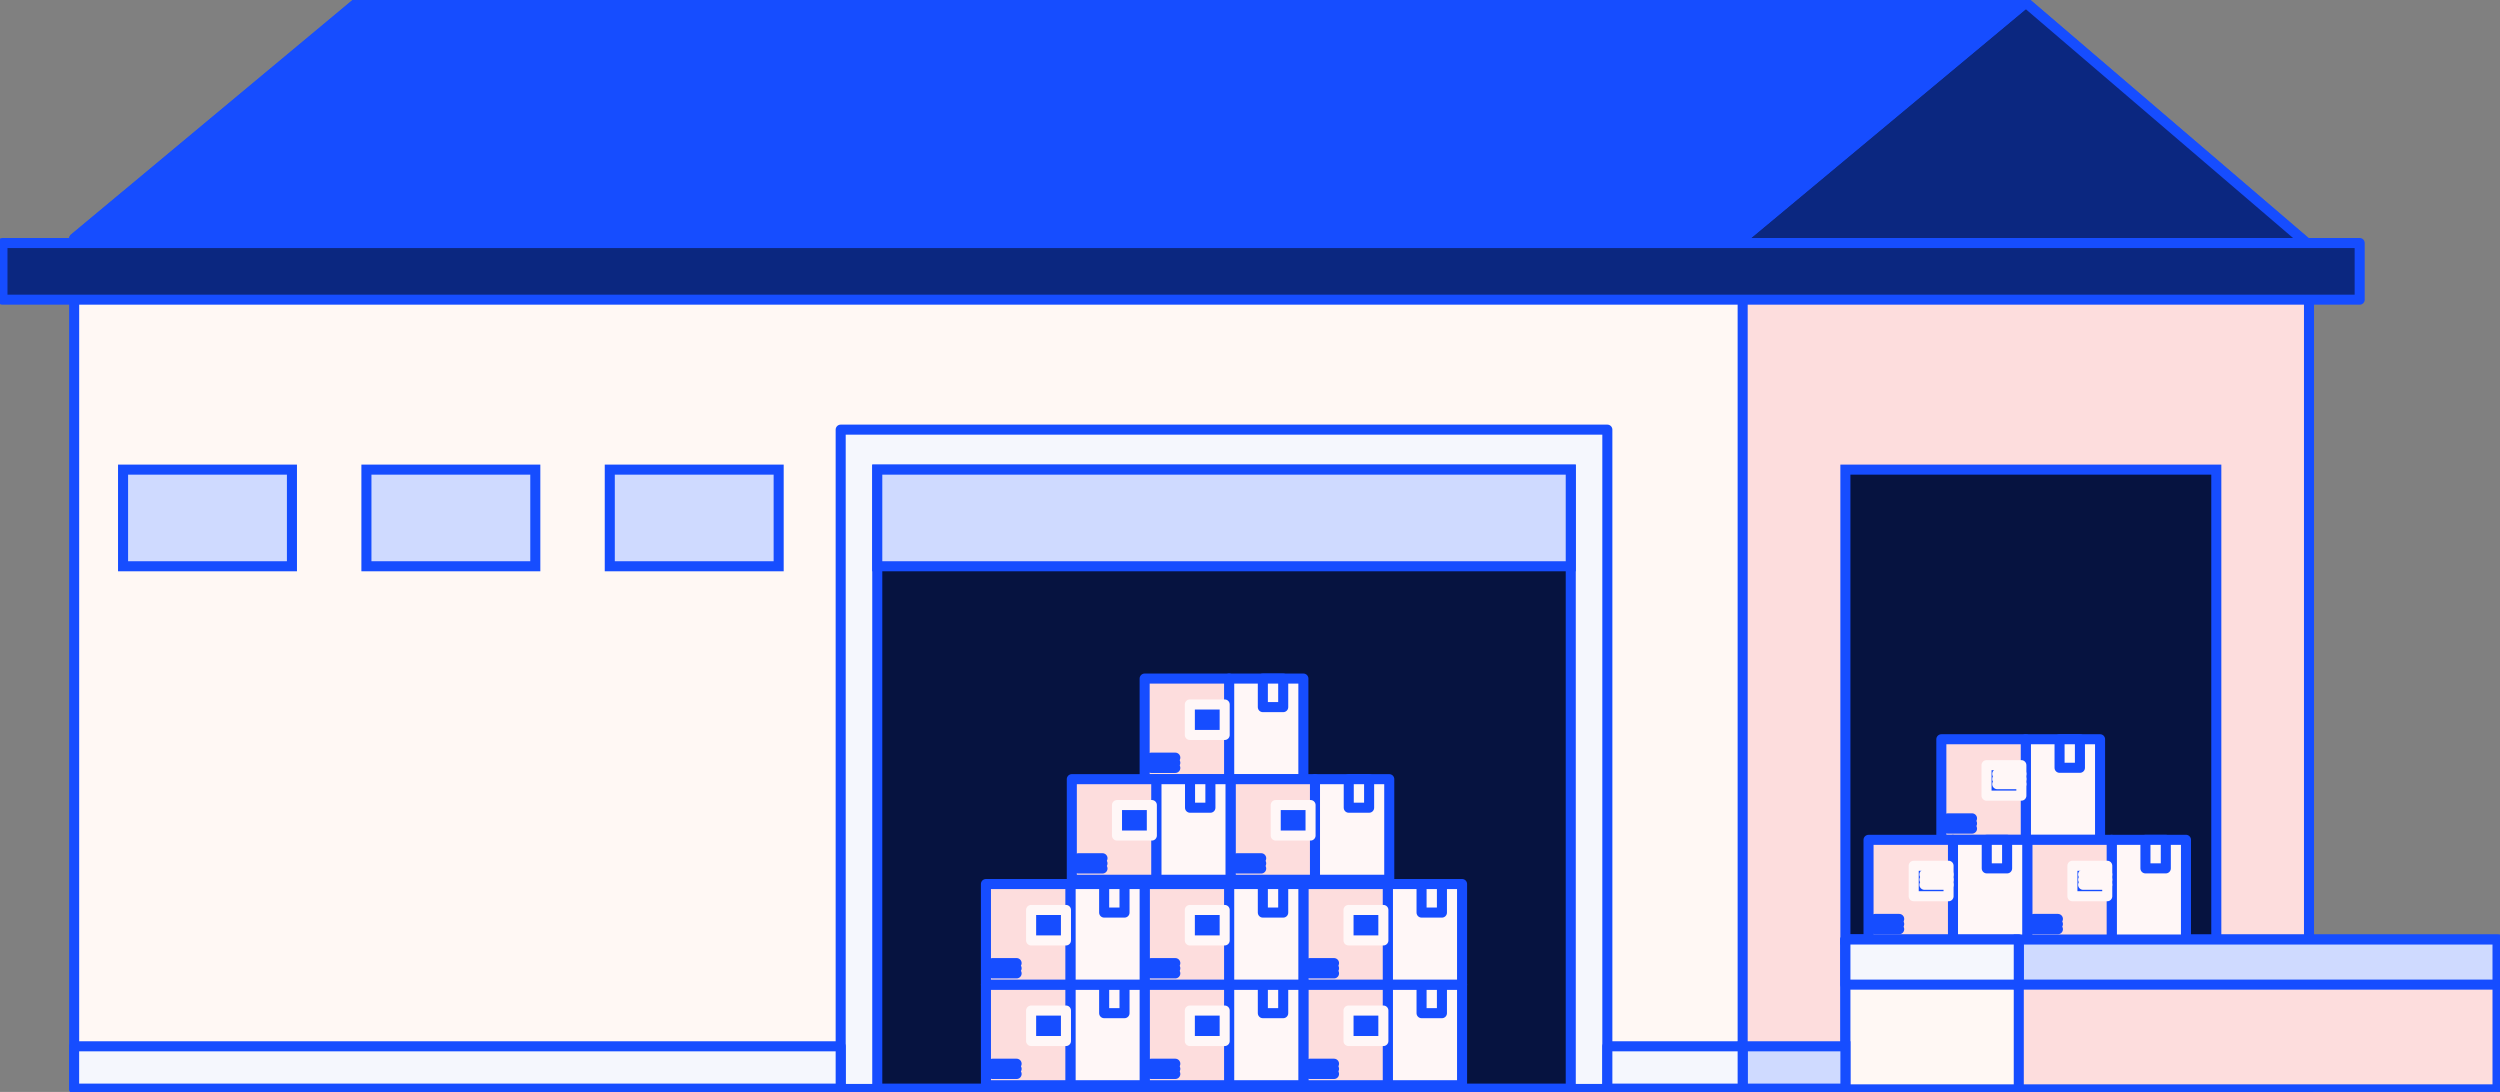 <svg width="435" height="190" viewBox="0 0 435 190" fill="none" xmlns="http://www.w3.org/2000/svg">
<rect x="0" y="0" width="435" height="190" fill="#808080" stroke="none"/>
<g clip-path="url(#clip0_960_1074)">
<path d="M401.766 189.425H303.223L277.047 39.389L352.492 0.452L401.766 42.634V189.425Z" fill="#FDDDDD" stroke="#164DFF" stroke-width="1.75" stroke-linecap="round" stroke-linejoin="round"/>
<path d="M273.312 46.192L352.492 0.452L401.766 42.634L273.312 46.192Z" fill="#0B2780" stroke="#164DFF" stroke-width="1.75" stroke-linecap="round" stroke-linejoin="round"/>
<path d="M352.492 0.452H62.174L12.904 41.499V189.487H303.223V41.499L352.492 0.452Z" fill="#FFF8F4" stroke="#164DFF" stroke-width="1.75" stroke-linecap="round" stroke-linejoin="round"/>
<path d="M146.279 74.758H279.678V189.481H146.279V74.758Z" fill="#F5F7FD" stroke="#164DFF" stroke-width="1.75" stroke-linecap="round" stroke-linejoin="round"/>
<path d="M352.492 0.452H62.174L12.904 41.499V46.192H303.223V41.499L352.492 0.452Z" fill="#164DFF" stroke="#164DFF" stroke-width="1.75" stroke-linecap="round" stroke-linejoin="round"/>
<path d="M0.426 42.285H410.583V52.143H0.426V42.285Z" fill="#0B2780" stroke="#164DFF" stroke-width="1.75" stroke-linecap="round" stroke-linejoin="round"/>
<path d="M152.645 81.715H273.312V189.425H152.645V81.715Z" fill="#061340" stroke="#164DFF" stroke-width="1.75" stroke-miterlimit="10"/>
<path d="M106.101 81.715H135.487V98.53H106.101V81.715Z" fill="#CFDAFF" stroke="#164DFF" stroke-width="1.75" stroke-miterlimit="10"/>
<path d="M21.412 81.715H50.798V98.53H21.412V81.715Z" fill="#CFDAFF" stroke="#164DFF" stroke-width="1.75" stroke-miterlimit="10"/>
<path d="M63.757 81.715H93.143V98.53H63.757V81.715Z" fill="#CFDAFF" stroke="#164DFF" stroke-width="1.75" stroke-miterlimit="10"/>
<path d="M321.097 163.477H434.569V189.553H321.097V163.477Z" fill="#FDDDDD" stroke="#164DFF" stroke-width="1.75" stroke-linecap="round" stroke-linejoin="round"/>
<path d="M321.097 81.715H385.637V163.477H321.097V81.715Z" fill="#061340" stroke="#164DFF" stroke-width="1.75" stroke-miterlimit="10"/>
<path d="M152.645 81.715H273.312V98.53H152.645V81.715Z" fill="#CFDAFF" stroke="#164DFF" stroke-width="1.75" stroke-miterlimit="10"/>
<path d="M241.475 171.322H254.399V188.824H241.475V171.322Z" fill="#FFF7F7" stroke="#164DFF" stroke-width="1.75" stroke-linecap="round" stroke-linejoin="round"/>
<path d="M247.352 171.322H250.895V176.292H247.352V171.322Z" fill="#FFF7F7" stroke="#164DFF" stroke-width="1.75" stroke-linecap="round" stroke-linejoin="round"/>
<path d="M241.475 188.824H226.782V171.322H241.475V188.824Z" fill="#FDDDDD" stroke="#164DFF" stroke-width="1.75" stroke-linecap="round" stroke-linejoin="round"/>
<path d="M240.706 181.138H234.643V175.835H240.706V181.138Z" fill="#164DFF" stroke="#FFF7F7" stroke-width="1.75" stroke-linecap="round" stroke-linejoin="round"/>
<path d="M232.119 185.087H227.924" stroke="#164DFF" stroke-width="1.75" stroke-linecap="round" stroke-linejoin="round"/>
<path d="M232.119 185.98H227.924" stroke="#164DFF" stroke-width="1.75" stroke-linecap="round" stroke-linejoin="round"/>
<path d="M232.119 186.873H227.924" stroke="#164DFF" stroke-width="1.75" stroke-linecap="round" stroke-linejoin="round"/>
<path d="M213.863 171.322H226.787V188.824H213.863V171.322Z" fill="#FFF7F7" stroke="#164DFF" stroke-width="1.75" stroke-linecap="round" stroke-linejoin="round"/>
<path d="M219.735 171.322H223.278V176.292H219.735V171.322Z" fill="#FFF7F7" stroke="#164DFF" stroke-width="1.75" stroke-linecap="round" stroke-linejoin="round"/>
<path d="M213.863 188.824H199.17V171.322H213.863V188.824Z" fill="#FDDDDD" stroke="#164DFF" stroke-width="1.75" stroke-linecap="round" stroke-linejoin="round"/>
<path d="M213.094 181.138H207.031V175.835H213.094V181.138Z" fill="#164DFF" stroke="#FFF7F7" stroke-width="1.75" stroke-linecap="round" stroke-linejoin="round"/>
<path d="M204.502 185.087H200.307" stroke="#164DFF" stroke-width="1.75" stroke-linecap="round" stroke-linejoin="round"/>
<path d="M204.502 185.98H200.307" stroke="#164DFF" stroke-width="1.75" stroke-linecap="round" stroke-linejoin="round"/>
<path d="M204.502 186.873H200.307" stroke="#164DFF" stroke-width="1.75" stroke-linecap="round" stroke-linejoin="round"/>
<path d="M186.246 171.322H199.17V188.824H186.246V171.322Z" fill="#FFF7F7" stroke="#164DFF" stroke-width="1.75" stroke-linecap="round" stroke-linejoin="round"/>
<path d="M192.123 171.322H195.666V176.292H192.123V171.322Z" fill="#FFF7F7" stroke="#164DFF" stroke-width="1.75" stroke-linecap="round" stroke-linejoin="round"/>
<path d="M186.246 188.824H171.553V171.322H186.246V188.824Z" fill="#FDDDDD" stroke="#164DFF" stroke-width="1.75" stroke-linecap="round" stroke-linejoin="round"/>
<path d="M185.477 181.138H179.414V175.835H185.477V181.138Z" fill="#164DFF" stroke="#FFF7F7" stroke-width="1.75" stroke-linecap="round" stroke-linejoin="round"/>
<path d="M176.89 185.087H172.695" stroke="#164DFF" stroke-width="1.75" stroke-linecap="round" stroke-linejoin="round"/>
<path d="M176.89 185.98H172.695" stroke="#164DFF" stroke-width="1.75" stroke-linecap="round" stroke-linejoin="round"/>
<path d="M176.89 186.873H172.695" stroke="#164DFF" stroke-width="1.75" stroke-linecap="round" stroke-linejoin="round"/>
<path d="M241.475 153.82H254.399V171.322H241.475V153.82Z" fill="#FFF7F7" stroke="#164DFF" stroke-width="1.75" stroke-linecap="round" stroke-linejoin="round"/>
<path d="M247.352 153.82H250.895V158.789H247.352V153.82Z" fill="#FFF7F7" stroke="#164DFF" stroke-width="1.75" stroke-linecap="round" stroke-linejoin="round"/>
<path d="M241.475 171.322H226.782V153.82H241.475V171.322Z" fill="#FDDDDD" stroke="#164DFF" stroke-width="1.75" stroke-linecap="round" stroke-linejoin="round"/>
<path d="M240.706 163.636H234.643V158.333H240.706V163.636Z" fill="#164DFF" stroke="#FFF7F7" stroke-width="1.75" stroke-linecap="round" stroke-linejoin="round"/>
<path d="M232.119 167.579H227.924" stroke="#164DFF" stroke-width="1.75" stroke-linecap="round" stroke-linejoin="round"/>
<path d="M232.119 168.478H227.924" stroke="#164DFF" stroke-width="1.75" stroke-linecap="round" stroke-linejoin="round"/>
<path d="M232.119 169.371H227.924" stroke="#164DFF" stroke-width="1.75" stroke-linecap="round" stroke-linejoin="round"/>
<path d="M213.863 153.82H226.787V171.322H213.863V153.82Z" fill="#FFF7F7" stroke="#164DFF" stroke-width="1.75" stroke-linecap="round" stroke-linejoin="round"/>
<path d="M219.735 153.82H223.278V158.789H219.735V153.82Z" fill="#FFF7F7" stroke="#164DFF" stroke-width="1.75" stroke-linecap="round" stroke-linejoin="round"/>
<path d="M213.863 171.322H199.17V153.82H213.863V171.322Z" fill="#FDDDDD" stroke="#164DFF" stroke-width="1.75" stroke-linecap="round" stroke-linejoin="round"/>
<path d="M213.094 163.636H207.031V158.333H213.094V163.636Z" fill="#164DFF" stroke="#FFF7F7" stroke-width="1.75" stroke-linecap="round" stroke-linejoin="round"/>
<path d="M204.502 167.579H200.307" stroke="#164DFF" stroke-width="1.75" stroke-linecap="round" stroke-linejoin="round"/>
<path d="M204.502 168.478H200.307" stroke="#164DFF" stroke-width="1.75" stroke-linecap="round" stroke-linejoin="round"/>
<path d="M204.502 169.371H200.307" stroke="#164DFF" stroke-width="1.75" stroke-linecap="round" stroke-linejoin="round"/>
<path d="M186.246 153.82H199.17V171.322H186.246V153.82Z" fill="#FFF7F7" stroke="#164DFF" stroke-width="1.75" stroke-linecap="round" stroke-linejoin="round"/>
<path d="M192.123 153.82H195.666V158.789H192.123V153.82Z" fill="#FFF7F7" stroke="#164DFF" stroke-width="1.75" stroke-linecap="round" stroke-linejoin="round"/>
<path d="M186.246 171.322H171.553V153.82H186.246V171.322Z" fill="#FDDDDD" stroke="#164DFF" stroke-width="1.75" stroke-linecap="round" stroke-linejoin="round"/>
<path d="M185.477 163.636H179.414V158.333H185.477V163.636Z" fill="#164DFF" stroke="#FFF7F7" stroke-width="1.75" stroke-linecap="round" stroke-linejoin="round"/>
<path d="M176.89 167.579H172.695" stroke="#164DFF" stroke-width="1.75" stroke-linecap="round" stroke-linejoin="round"/>
<path d="M176.89 168.478H172.695" stroke="#164DFF" stroke-width="1.75" stroke-linecap="round" stroke-linejoin="round"/>
<path d="M176.89 169.371H172.695" stroke="#164DFF" stroke-width="1.75" stroke-linecap="round" stroke-linejoin="round"/>
<path d="M213.863 118.07H226.787V135.573H213.863V118.07Z" fill="#FFF7F7" stroke="#164DFF" stroke-width="1.75" stroke-linecap="round" stroke-linejoin="round"/>
<path d="M219.735 118.07H223.278V123.04H219.735V118.07Z" fill="#FFF7F7" stroke="#164DFF" stroke-width="1.75" stroke-linecap="round" stroke-linejoin="round"/>
<path d="M213.863 135.573H199.17V118.07H213.863V135.573Z" fill="#FDDDDD" stroke="#164DFF" stroke-width="1.75" stroke-linecap="round" stroke-linejoin="round"/>
<path d="M213.094 127.882H207.031V122.578H213.094V127.882Z" fill="#164DFF" stroke="#FFF7F7" stroke-width="1.75" stroke-linecap="round" stroke-linejoin="round"/>
<path d="M204.502 131.83H200.307" stroke="#164DFF" stroke-width="1.75" stroke-linecap="round" stroke-linejoin="round"/>
<path d="M204.502 132.723H200.307" stroke="#164DFF" stroke-width="1.75" stroke-linecap="round" stroke-linejoin="round"/>
<path d="M204.502 133.622H200.307" stroke="#164DFF" stroke-width="1.75" stroke-linecap="round" stroke-linejoin="round"/>
<path d="M228.806 135.573H241.73V153.075H228.806V135.573Z" fill="#FFF7F7" stroke="#164DFF" stroke-width="1.75" stroke-linecap="round" stroke-linejoin="round"/>
<path d="M234.683 135.573H238.226V140.543H234.683V135.573Z" fill="#FFF7F7" stroke="#164DFF" stroke-width="1.75" stroke-linecap="round" stroke-linejoin="round"/>
<path d="M228.806 153.075H214.113V135.573H228.806V153.075Z" fill="#FDDDDD" stroke="#164DFF" stroke-width="1.75" stroke-linecap="round" stroke-linejoin="round"/>
<path d="M228.037 145.384H221.974V140.08H228.037V145.384Z" fill="#164DFF" stroke="#FFF7F7" stroke-width="1.75" stroke-linecap="round" stroke-linejoin="round"/>
<path d="M219.446 149.332H215.25" stroke="#164DFF" stroke-width="1.75" stroke-linecap="round" stroke-linejoin="round"/>
<path d="M219.446 150.226H215.25" stroke="#164DFF" stroke-width="1.75" stroke-linecap="round" stroke-linejoin="round"/>
<path d="M219.446 151.124H215.25" stroke="#164DFF" stroke-width="1.75" stroke-linecap="round" stroke-linejoin="round"/>
<path d="M201.189 135.573H214.113V153.075H201.189V135.573Z" fill="#FFF7F7" stroke="#164DFF" stroke-width="1.75" stroke-linecap="round" stroke-linejoin="round"/>
<path d="M207.066 135.573H210.609V140.543H207.066V135.573Z" fill="#FFF7F7" stroke="#164DFF" stroke-width="1.75" stroke-linecap="round" stroke-linejoin="round"/>
<path d="M201.189 153.075H186.496V135.573H201.189V153.075Z" fill="#FDDDDD" stroke="#164DFF" stroke-width="1.75" stroke-linecap="round" stroke-linejoin="round"/>
<path d="M200.42 145.384H194.357V140.08H200.42V145.384Z" fill="#164DFF" stroke="#FFF7F7" stroke-width="1.75" stroke-linecap="round" stroke-linejoin="round"/>
<path d="M191.833 149.332H187.638" stroke="#164DFF" stroke-width="1.75" stroke-linecap="round" stroke-linejoin="round"/>
<path d="M191.833 150.226H187.638" stroke="#164DFF" stroke-width="1.75" stroke-linecap="round" stroke-linejoin="round"/>
<path d="M191.833 151.124H187.638" stroke="#164DFF" stroke-width="1.75" stroke-linecap="round" stroke-linejoin="round"/>
<path d="M352.487 128.626H365.411V146.129H352.487V128.626Z" fill="#FFF7F7" stroke="#164DFF" stroke-width="1.75" stroke-linecap="round" stroke-linejoin="round"/>
<path d="M358.364 128.626H361.907V133.596H358.364V128.626Z" fill="#FFF7F7" stroke="#164DFF" stroke-width="1.75" stroke-linecap="round" stroke-linejoin="round"/>
<path d="M352.487 146.134H337.794V128.631H352.487V146.134Z" fill="#FDDDDD" stroke="#164DFF" stroke-width="1.75" stroke-linecap="round" stroke-linejoin="round"/>
<path d="M351.718 138.443H345.655V133.139H351.718V138.443Z" fill="#164DFF" stroke="#FFF7F7" stroke-width="1.75" stroke-linecap="round" stroke-linejoin="round"/>
<path d="M351.718 134.659H347.523" stroke="#FFF7F7" stroke-width="1.75" stroke-linecap="round" stroke-linejoin="round"/>
<path d="M351.718 135.552H347.523" stroke="#FFF7F7" stroke-width="1.75" stroke-linecap="round" stroke-linejoin="round"/>
<path d="M351.718 136.446H347.523" stroke="#FFF7F7" stroke-width="1.75" stroke-linecap="round" stroke-linejoin="round"/>
<path d="M343.131 142.391H338.936" stroke="#164DFF" stroke-width="1.75" stroke-linecap="round" stroke-linejoin="round"/>
<path d="M343.131 143.284H338.936" stroke="#164DFF" stroke-width="1.75" stroke-linecap="round" stroke-linejoin="round"/>
<path d="M343.131 144.183H338.936" stroke="#164DFF" stroke-width="1.75" stroke-linecap="round" stroke-linejoin="round"/>
<path d="M367.435 146.129H380.359V163.631H367.435V146.129Z" fill="#FFF7F7" stroke="#164DFF" stroke-width="1.75" stroke-linecap="round" stroke-linejoin="round"/>
<path d="M373.307 146.129H376.85V151.098H373.307V146.129Z" fill="#FFF7F7" stroke="#164DFF" stroke-width="1.75" stroke-linecap="round" stroke-linejoin="round"/>
<path d="M367.435 163.636H352.742V146.134H367.435V163.636Z" fill="#FDDDDD" stroke="#164DFF" stroke-width="1.75" stroke-linecap="round" stroke-linejoin="round"/>
<path d="M366.661 155.945H360.598V150.641H366.661V155.945Z" fill="#164DFF" stroke="#FFF7F7" stroke-width="1.75" stroke-linecap="round" stroke-linejoin="round"/>
<path d="M366.661 152.161H362.466" stroke="#FFF7F7" stroke-width="1.75" stroke-linecap="round" stroke-linejoin="round"/>
<path d="M366.661 153.055H362.466" stroke="#FFF7F7" stroke-width="1.75" stroke-linecap="round" stroke-linejoin="round"/>
<path d="M366.661 153.953H362.466" stroke="#FFF7F7" stroke-width="1.75" stroke-linecap="round" stroke-linejoin="round"/>
<path d="M358.074 159.893H353.879" stroke="#164DFF" stroke-width="1.75" stroke-linecap="round" stroke-linejoin="round"/>
<path d="M358.074 160.787H353.879" stroke="#164DFF" stroke-width="1.75" stroke-linecap="round" stroke-linejoin="round"/>
<path d="M358.074 161.685H353.879" stroke="#164DFF" stroke-width="1.75" stroke-linecap="round" stroke-linejoin="round"/>
<path d="M339.818 146.129H352.742V163.631H339.818V146.129Z" fill="#FFF7F7" stroke="#164DFF" stroke-width="1.75" stroke-linecap="round" stroke-linejoin="round"/>
<path d="M345.695 146.129H349.238V151.098H345.695V146.129Z" fill="#FFF7F7" stroke="#164DFF" stroke-width="1.75" stroke-linecap="round" stroke-linejoin="round"/>
<path d="M339.818 163.636H325.125V146.134H339.818V163.636Z" fill="#FDDDDD" stroke="#164DFF" stroke-width="1.75" stroke-linecap="round" stroke-linejoin="round"/>
<path d="M339.049 155.945H332.986V150.641H339.049V155.945Z" fill="#164DFF" stroke="#FFF7F7" stroke-width="1.75" stroke-linecap="round" stroke-linejoin="round"/>
<path d="M339.049 152.161H334.854" stroke="#FFF7F7" stroke-width="1.75" stroke-linecap="round" stroke-linejoin="round"/>
<path d="M339.049 153.055H334.854" stroke="#FFF7F7" stroke-width="1.75" stroke-linecap="round" stroke-linejoin="round"/>
<path d="M339.049 153.953H334.854" stroke="#FFF7F7" stroke-width="1.75" stroke-linecap="round" stroke-linejoin="round"/>
<path d="M330.458 159.893H326.262" stroke="#164DFF" stroke-width="1.75" stroke-linecap="round" stroke-linejoin="round"/>
<path d="M330.458 160.787H326.262" stroke="#164DFF" stroke-width="1.75" stroke-linecap="round" stroke-linejoin="round"/>
<path d="M330.458 161.685H326.262" stroke="#164DFF" stroke-width="1.75" stroke-linecap="round" stroke-linejoin="round"/>
<path d="M321.101 163.477H351.267V189.553H321.101V163.477Z" fill="#FFF8F4" stroke="#164DFF" stroke-width="1.75" stroke-linecap="round" stroke-linejoin="round"/>
<path d="M351.262 163.477H434.569V171.322H351.262V163.477Z" fill="#CFDAFF" stroke="#164DFF" stroke-width="1.75" stroke-miterlimit="10"/>
<path d="M321.101 163.477H351.267V171.322H321.101V163.477Z" fill="#F5F7FD" stroke="#164DFF" stroke-width="1.75" stroke-linecap="round" stroke-linejoin="round"/>
<path d="M12.899 182.057H146.279V189.425H12.899V182.057Z" fill="#F5F7FD" stroke="#164DFF" stroke-width="1.75" stroke-linecap="round" stroke-linejoin="round"/>
<path d="M303.223 182.057H321.101V189.425H303.223V182.057Z" fill="#CFDAFF" stroke="#164DFF" stroke-width="1.75" stroke-miterlimit="10"/>
<path d="M279.678 182.057H303.223V189.425H279.678V182.057Z" fill="#F5F7FD" stroke="#164DFF" stroke-width="1.75" stroke-linecap="round" stroke-linejoin="round"/>
</g>
<defs>
<clipPath id="clip0_960_1074">
<rect width="435" height="190" fill="white" transform="matrix(-1 0 0 1 435 0)"/>
</clipPath>
</defs>
</svg>

